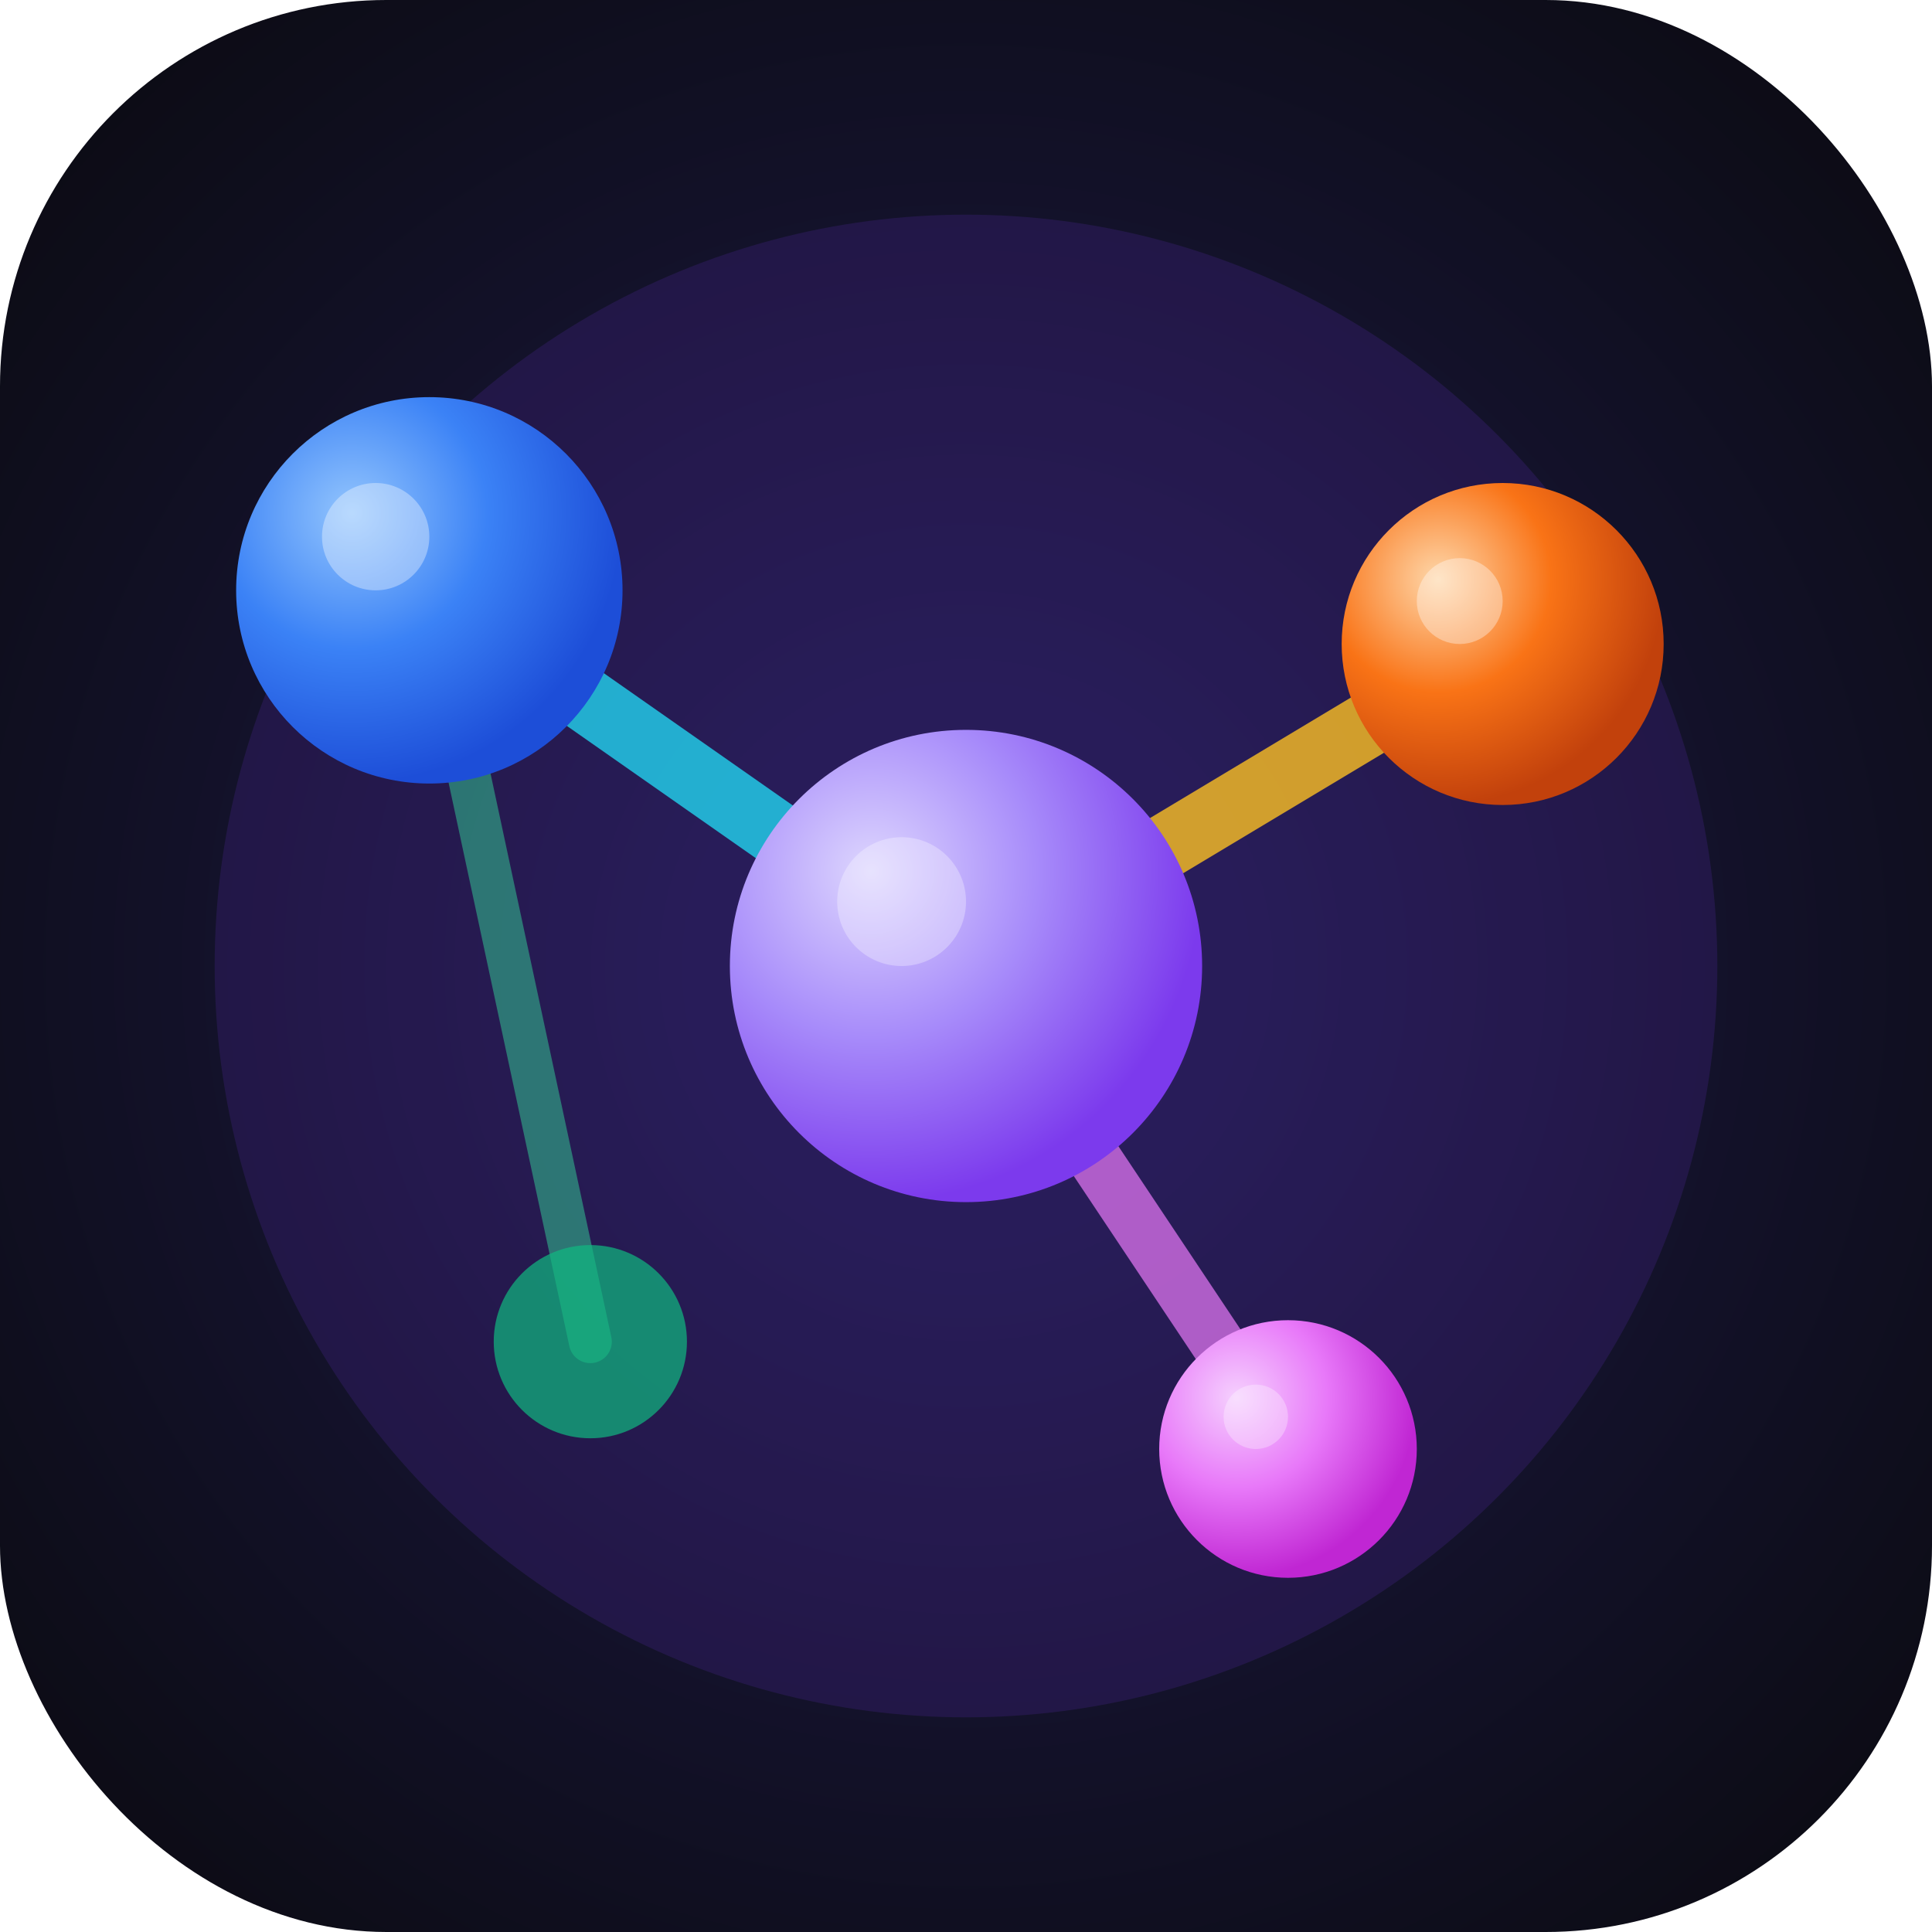 <svg xmlns="http://www.w3.org/2000/svg" viewBox="0 0 180 180">
  <defs>
    <!-- Background -->
    <radialGradient id="bg" cx="50%" cy="50%" r="70%">
      <stop offset="0%" stop-color="#1e1b4b"/>
      <stop offset="100%" stop-color="#0a0a0f"/>
    </radialGradient>
    
    <!-- Node glows -->
    <filter id="glow" x="-50%" y="-50%" width="200%" height="200%">
      <feGaussianBlur stdDeviation="4" result="blur"/>
      <feMerge>
        <feMergeNode in="blur"/>
        <feMergeNode in="SourceGraphic"/>
      </feMerge>
    </filter>
    
    <radialGradient id="blueNode" cx="30%" cy="30%" r="70%">
      <stop offset="0%" stop-color="#93c5fd"/>
      <stop offset="50%" stop-color="#3b82f6"/>
      <stop offset="100%" stop-color="#1d4ed8"/>
    </radialGradient>
    
    <radialGradient id="purpleNode" cx="30%" cy="30%" r="70%">
      <stop offset="0%" stop-color="#ddd6fe"/>
      <stop offset="50%" stop-color="#a78bfa"/>
      <stop offset="100%" stop-color="#7c3aed"/>
    </radialGradient>
    
    <radialGradient id="orangeNode" cx="30%" cy="30%" r="70%">
      <stop offset="0%" stop-color="#fed7aa"/>
      <stop offset="50%" stop-color="#f97316"/>
      <stop offset="100%" stop-color="#c2410c"/>
    </radialGradient>
    
    <radialGradient id="magentaNode" cx="30%" cy="30%" r="70%">
      <stop offset="0%" stop-color="#f5d0fe"/>
      <stop offset="50%" stop-color="#e879f9"/>
      <stop offset="100%" stop-color="#c026d3"/>
    </radialGradient>
  </defs>
  
  <!-- Background -->
  <rect width="180" height="180" rx="36" fill="url(#bg)"/>
  
  <!-- Nebula glow -->
  <circle cx="90" cy="90" r="70" fill="#7c3aed" opacity="0.15"/>
  
  <!-- Constellation links -->
  <line x1="40" y1="55" x2="90" y2="90" stroke="#22d3ee" stroke-width="6" stroke-opacity="0.8" stroke-linecap="round"/>
  <line x1="90" y1="90" x2="140" y2="60" stroke="#fbbf24" stroke-width="6" stroke-opacity="0.8" stroke-linecap="round"/>
  <line x1="90" y1="90" x2="120" y2="135" stroke="#e879f9" stroke-width="5" stroke-opacity="0.7" stroke-linecap="round"/>
  <line x1="40" y1="55" x2="55" y2="125" stroke="#34d399" stroke-width="4" stroke-opacity="0.5" stroke-linecap="round"/>
  
  <!-- Start node (blue) -->
  <circle cx="40" cy="55" r="18" fill="url(#blueNode)" filter="url(#glow)"/>
  <circle cx="35" cy="50" r="5" fill="white" fill-opacity="0.35"/>
  
  <!-- Center node (purple) -->
  <circle cx="90" cy="90" r="22" fill="url(#purpleNode)" filter="url(#glow)"/>
  <circle cx="84" cy="84" r="6" fill="white" fill-opacity="0.3"/>
  
  <!-- Target node (orange) -->
  <circle cx="140" cy="60" r="15" fill="url(#orangeNode)" filter="url(#glow)"/>
  <circle cx="136" cy="56" r="4" fill="white" fill-opacity="0.35"/>
  
  <!-- Spark node (magenta) -->
  <circle cx="120" cy="135" r="12" fill="url(#magentaNode)" filter="url(#glow)"/>
  <circle cx="117" cy="132" r="3" fill="white" fill-opacity="0.3"/>
  
  <!-- Insight node (emerald) -->
  <circle cx="55" cy="125" r="9" fill="#10b981" opacity="0.7"/>
</svg>

